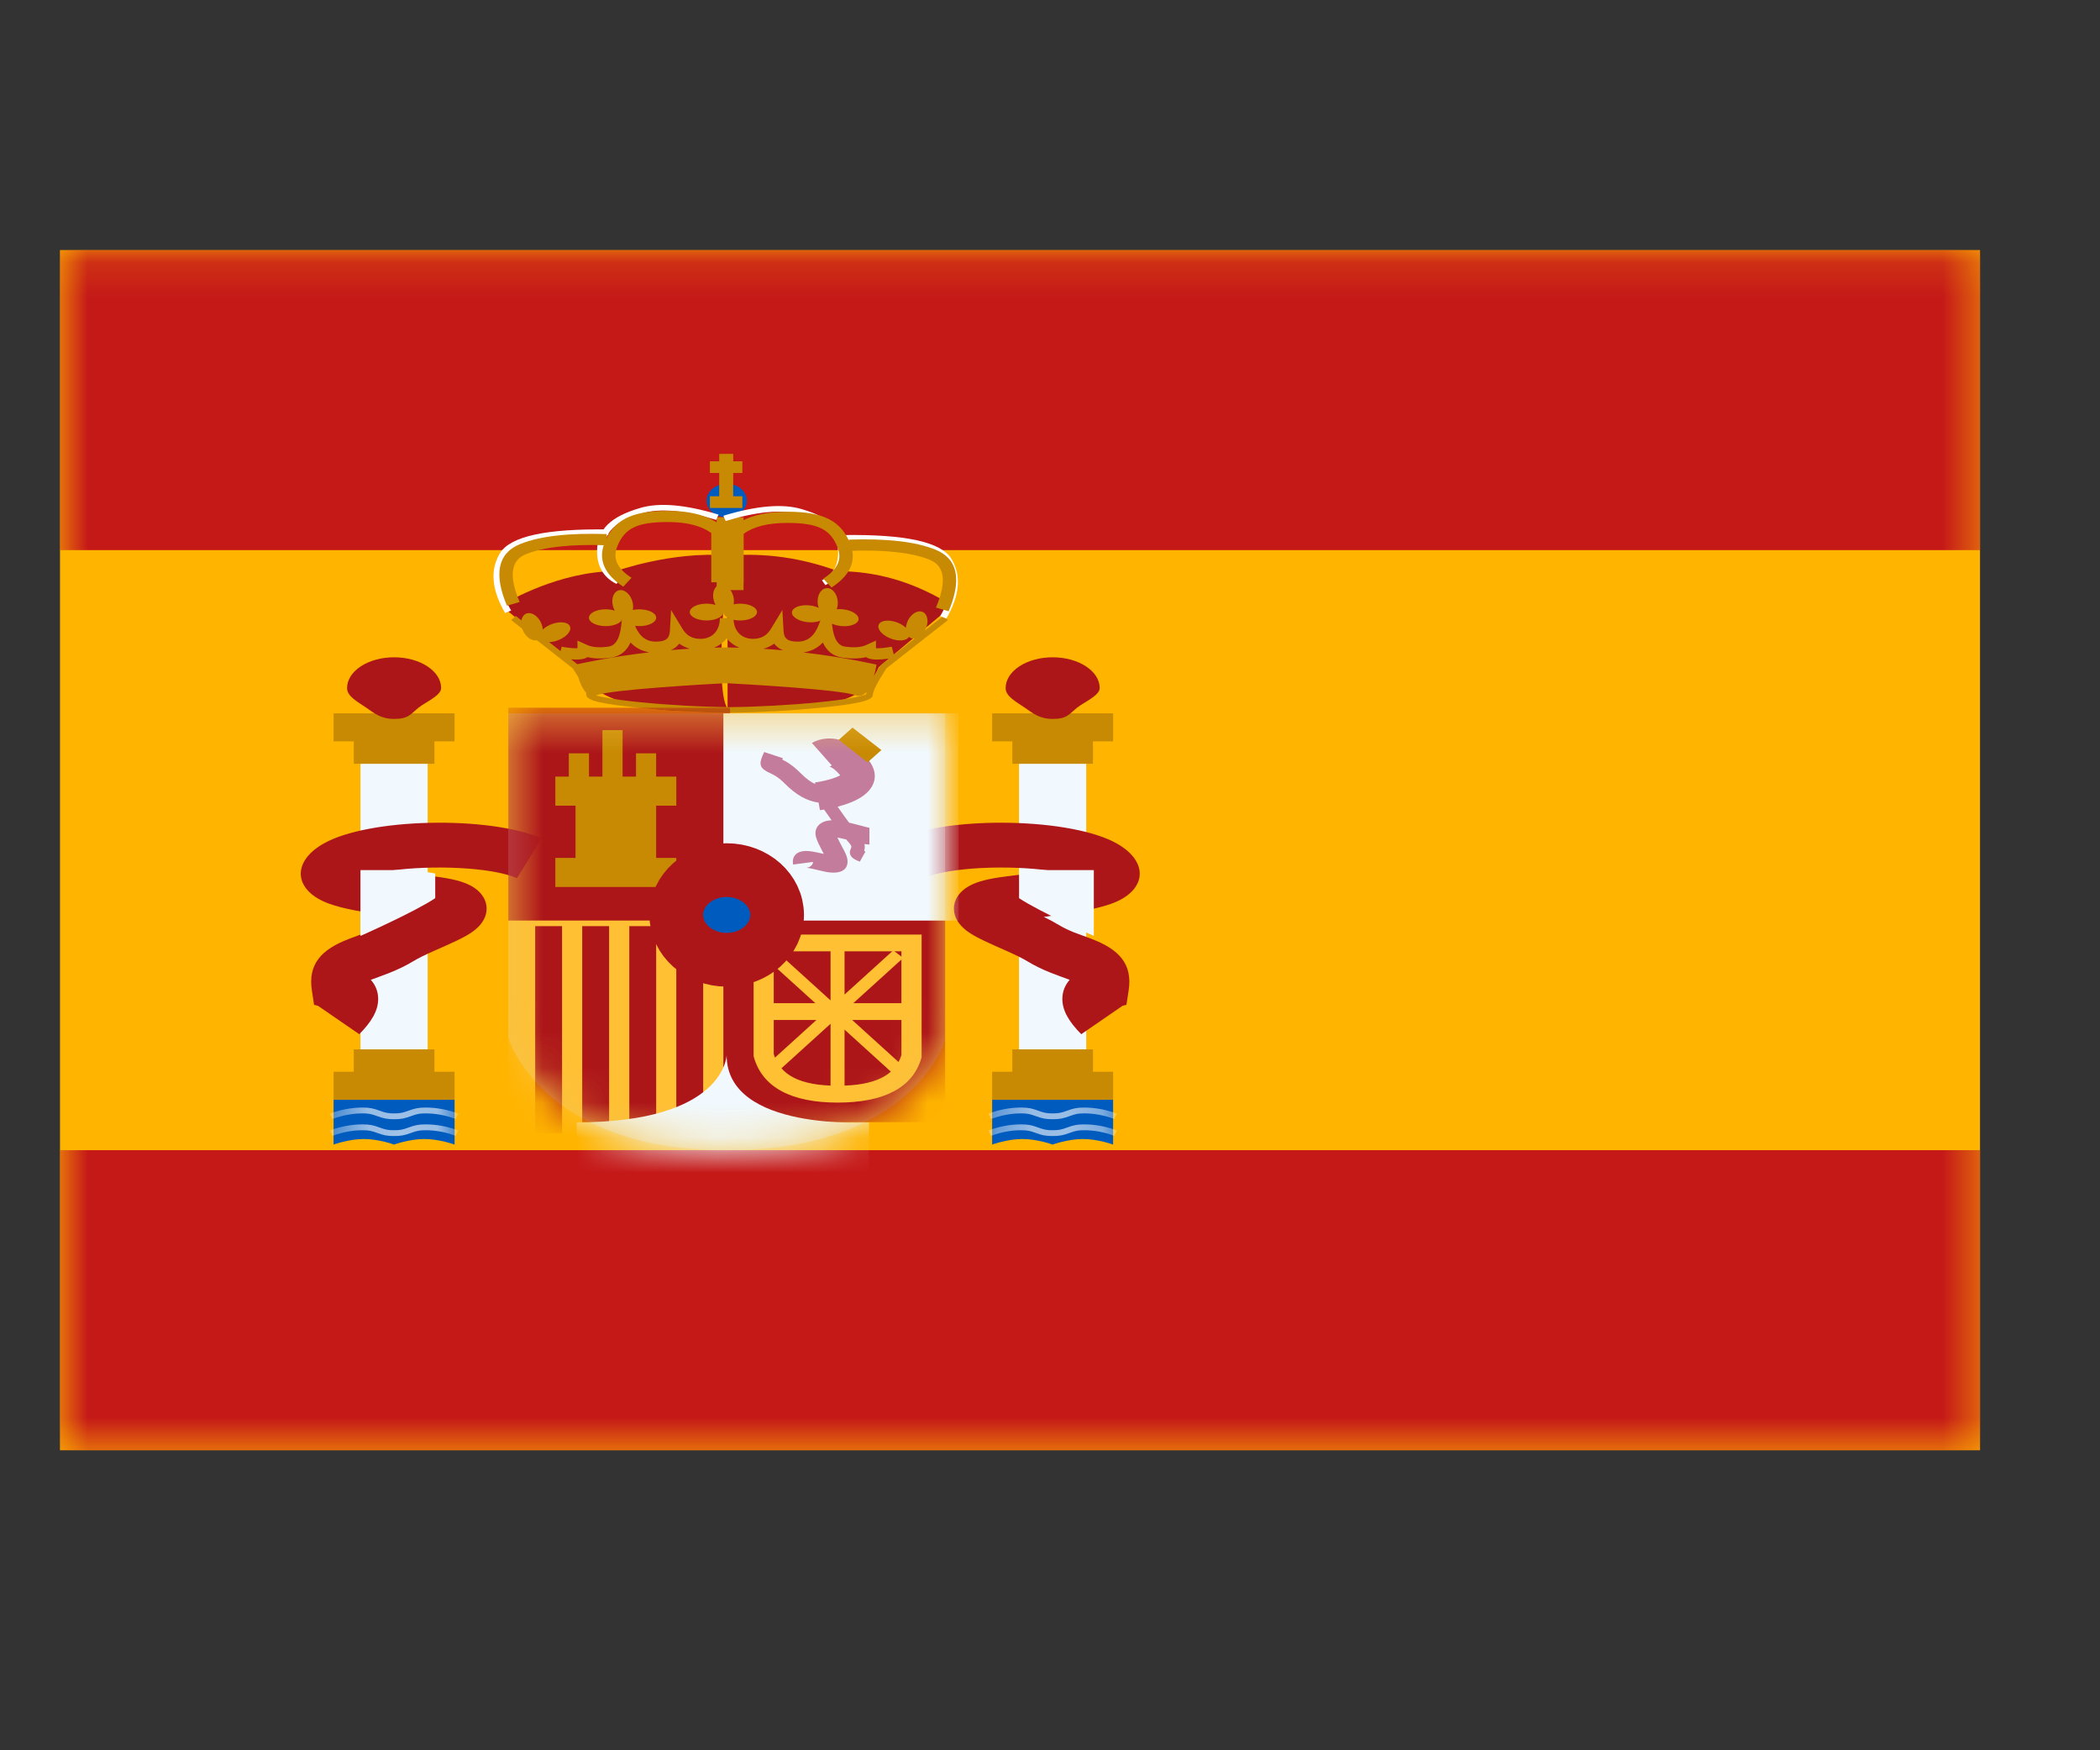 <svg width="60" height="50" viewBox="0 0 60 50" fill="none" xmlns="http://www.w3.org/2000/svg">
<rect x="0" y="0" width="60" height="50" fill="#333333" stroke="none"/>
<mask id="mask0_32_444" style="mask-type:alpha" maskUnits="userSpaceOnUse" x="0" y="0" width="60" height="50">
<rect width="60" height="50" fill="#D9D9D9"/>
</mask>
<g mask="url(#mask0_32_444)">
<path fill-rule="evenodd" clip-rule="evenodd" d="M1.714 7.144V41.429H56.572V7.144H1.714Z" fill="#FFB400"/>
<mask id="mask1_32_444" style="mask-type:luminance" maskUnits="userSpaceOnUse" x="1" y="7" width="56" height="35">
<path fill-rule="evenodd" clip-rule="evenodd" d="M1.714 7.144V41.429H56.572V7.144H1.714Z" fill="white"/>
</mask>
<g mask="url(#mask1_32_444)">
<path fill-rule="evenodd" clip-rule="evenodd" d="M1.714 7.144V15.715H56.572V7.144H1.714Z" fill="#C51918"/>
<path fill-rule="evenodd" clip-rule="evenodd" d="M1.714 32.857V41.429H56.572V32.857H1.714Z" fill="#C51918"/>
<rect x="10.299" y="21.818" width="1.92" height="8.32" fill="#F1F9FF"/>
<path fill-rule="evenodd" clip-rule="evenodd" d="M12.987 20.378H9.531V21.178H10.108V21.818H12.412V21.178H12.987V20.378Z" fill="#C88A02"/>
<path fill-rule="evenodd" clip-rule="evenodd" d="M12.412 30.617H12.988V31.417H9.531V30.617H10.107V29.977H12.412V30.617Z" fill="#C88A02"/>
<path fill-rule="evenodd" clip-rule="evenodd" d="M11.26 20.537C11.678 20.537 11.72 20.406 11.966 20.21C12.158 20.058 12.604 19.869 12.604 19.657C12.604 19.171 12.002 18.777 11.26 18.777C10.517 18.777 9.916 19.171 9.916 19.657C9.916 19.893 10.223 20.052 10.455 20.21C10.699 20.377 10.879 20.537 11.26 20.537Z" fill="#AD1619"/>
<path fill-rule="evenodd" clip-rule="evenodd" d="M9.531 31.418H12.988V32.697C12.988 32.697 12.556 32.538 12.123 32.538C11.691 32.538 11.259 32.697 11.259 32.697C11.259 32.697 10.828 32.538 10.396 32.538C9.963 32.538 9.531 32.697 9.531 32.697V31.418Z" fill="#005BBF"/>
<mask id="mask2_32_444" style="mask-type:luminance" maskUnits="userSpaceOnUse" x="9" y="31" width="4" height="2">
<path fill-rule="evenodd" clip-rule="evenodd" d="M9.531 31.418H12.988V32.697C12.988 32.697 12.556 32.538 12.123 32.538C11.691 32.538 11.259 32.697 11.259 32.697C11.259 32.697 10.828 32.538 10.396 32.538C9.963 32.538 9.531 32.697 9.531 32.697V31.418Z" fill="white"/>
</mask>
<g mask="url(#mask2_32_444)">
<path d="M9.5 32.447L9.425 32.294C9.736 32.178 10.049 32.12 10.361 32.12C10.563 32.12 10.669 32.144 10.848 32.21C11.006 32.269 11.088 32.287 11.26 32.287C11.432 32.287 11.514 32.269 11.672 32.21C11.851 32.144 11.957 32.12 12.159 32.12C12.472 32.12 12.784 32.178 13.095 32.294L13.02 32.447C12.732 32.34 12.445 32.287 12.159 32.287C11.987 32.287 11.905 32.305 11.747 32.363C11.568 32.43 11.462 32.453 11.26 32.453C11.058 32.453 10.953 32.43 10.773 32.363C10.615 32.305 10.534 32.287 10.361 32.287C10.075 32.287 9.788 32.34 9.5 32.447Z" fill="white"/>
<path d="M9.5 31.966L9.425 31.812C9.736 31.697 10.049 31.639 10.361 31.639C10.564 31.639 10.669 31.663 10.849 31.729C11.006 31.788 11.088 31.806 11.26 31.806C11.433 31.806 11.514 31.788 11.672 31.729C11.851 31.663 11.957 31.639 12.159 31.639C12.472 31.639 12.784 31.697 13.096 31.812L13.02 31.966C12.732 31.859 12.445 31.806 12.159 31.806C11.987 31.806 11.905 31.824 11.747 31.883C11.568 31.949 11.462 31.973 11.26 31.973C11.058 31.973 10.953 31.949 10.773 31.883C10.616 31.824 10.534 31.806 10.361 31.806C10.075 31.806 9.788 31.859 9.5 31.966Z" fill="white"/>
</g>
<rect x="29.115" y="21.818" width="1.92" height="8.32" fill="#F1F9FF"/>
<path fill-rule="evenodd" clip-rule="evenodd" d="M31.803 20.378H28.347V21.178H28.924V21.818H31.227V21.178H31.803V20.378Z" fill="#C88A02"/>
<path fill-rule="evenodd" clip-rule="evenodd" d="M31.227 30.617H31.803V31.417H28.347V30.617H28.923V29.977H31.227V30.617Z" fill="#C88A02"/>
<path fill-rule="evenodd" clip-rule="evenodd" d="M30.076 20.537C30.493 20.537 30.536 20.406 30.782 20.21C30.974 20.058 31.42 19.869 31.42 19.657C31.42 19.171 30.818 18.777 30.076 18.777C29.333 18.777 28.732 19.171 28.732 19.657C28.732 19.893 29.039 20.052 29.271 20.21C29.515 20.377 29.695 20.537 30.076 20.537Z" fill="#AD1619"/>
<path fill-rule="evenodd" clip-rule="evenodd" d="M28.347 31.418H31.803V32.697C31.803 32.697 31.371 32.538 30.939 32.538C30.507 32.538 30.075 32.697 30.075 32.697C30.075 32.697 29.643 32.538 29.211 32.538C28.779 32.538 28.347 32.697 28.347 32.697V31.418Z" fill="#005BBF"/>
<mask id="mask3_32_444" style="mask-type:luminance" maskUnits="userSpaceOnUse" x="28" y="31" width="4" height="2">
<path fill-rule="evenodd" clip-rule="evenodd" d="M28.347 31.418H31.803V32.697C31.803 32.697 31.371 32.538 30.939 32.538C30.507 32.538 30.075 32.697 30.075 32.697C30.075 32.697 29.643 32.538 29.211 32.538C28.779 32.538 28.347 32.697 28.347 32.697V31.418Z" fill="white"/>
</mask>
<g mask="url(#mask3_32_444)">
<path d="M28.316 32.447L28.241 32.294C28.552 32.178 28.864 32.12 29.177 32.12C29.379 32.12 29.485 32.144 29.664 32.21C29.822 32.269 29.904 32.287 30.076 32.287C30.248 32.287 30.33 32.269 30.488 32.21C30.667 32.144 30.773 32.12 30.975 32.12C31.288 32.12 31.6 32.178 31.911 32.294L31.836 32.447C31.548 32.34 31.261 32.287 30.975 32.287C30.802 32.287 30.721 32.305 30.563 32.363C30.384 32.43 30.278 32.453 30.076 32.453C29.874 32.453 29.768 32.43 29.589 32.363C29.431 32.305 29.35 32.287 29.177 32.287C28.891 32.287 28.604 32.34 28.316 32.447Z" fill="white"/>
<path d="M28.316 31.966L28.241 31.812C28.552 31.697 28.864 31.639 29.177 31.639C29.38 31.639 29.485 31.663 29.665 31.729C29.822 31.788 29.904 31.806 30.076 31.806C30.248 31.806 30.33 31.788 30.488 31.729C30.667 31.663 30.773 31.639 30.975 31.639C31.288 31.639 31.6 31.697 31.912 31.812L31.836 31.966C31.548 31.859 31.261 31.806 30.975 31.806C30.803 31.806 30.721 31.824 30.563 31.883C30.384 31.949 30.278 31.973 30.076 31.973C29.874 31.973 29.768 31.949 29.589 31.883C29.431 31.824 29.35 31.806 29.177 31.806C28.891 31.806 28.604 31.859 28.316 31.966Z" fill="white"/>
</g>
<path fill-rule="evenodd" clip-rule="evenodd" d="M10.265 29.544C10.611 29.194 10.805 28.876 10.805 28.538C10.805 28.325 10.729 28.141 10.595 27.99L10.618 27.982C10.616 27.983 10.998 27.844 11.13 27.791C11.378 27.692 11.595 27.587 11.808 27.459C11.943 27.377 12.125 27.287 12.401 27.163C12.449 27.142 12.579 27.085 12.662 27.048L12.662 27.048L12.732 27.017C12.866 26.957 12.966 26.911 13.06 26.866C13.35 26.726 13.541 26.61 13.688 26.455C14.035 26.088 13.963 25.591 13.476 25.315C13.238 25.18 12.916 25.102 12.445 25.041L12.347 25.029L12.347 25.029C12.186 25.008 11.877 24.968 11.771 24.954C11.545 24.925 11.344 24.897 11.164 24.871C12.345 24.707 14.03 24.767 14.771 25.086L15.476 23.949C13.965 23.299 10.523 23.365 9.237 24.103C8.294 24.645 8.42 25.463 9.402 25.815C9.812 25.962 10.346 26.06 11.335 26.193C11.17 26.273 11.032 26.346 10.904 26.424C10.774 26.502 10.635 26.569 10.466 26.637C10.386 26.669 10.147 26.756 10.037 26.796L9.982 26.817C9.183 27.119 8.795 27.538 8.911 28.295L8.973 28.704L9.086 28.733L10.265 29.544ZM9.277 28.485L9.274 28.491L9.276 28.487L9.277 28.485ZM30.353 28.538C30.353 28.876 30.547 29.194 30.893 29.544L32.072 28.733L32.184 28.704L32.247 28.295C32.363 27.538 31.975 27.119 31.176 26.817L31.121 26.796C31.011 26.756 30.772 26.669 30.691 26.637C30.522 26.569 30.383 26.502 30.253 26.424C30.125 26.346 29.988 26.273 29.822 26.193C30.811 26.06 31.346 25.962 31.756 25.815C32.737 25.463 32.864 24.645 31.921 24.103C30.635 23.365 27.192 23.299 25.681 23.949L26.386 25.086C27.128 24.767 28.813 24.707 29.994 24.871C29.814 24.897 29.613 24.925 29.387 24.954C29.281 24.968 28.972 25.008 28.811 25.029L28.713 25.041C28.241 25.102 27.92 25.18 27.681 25.315C27.195 25.591 27.123 26.088 27.47 26.455C27.616 26.61 27.808 26.726 28.098 26.866C28.191 26.911 28.291 26.957 28.426 27.017L28.496 27.048L28.496 27.048C28.579 27.085 28.708 27.142 28.756 27.163C29.033 27.287 29.215 27.377 29.35 27.459C29.562 27.587 29.78 27.692 30.027 27.791C30.16 27.844 30.542 27.983 30.54 27.982L30.562 27.99C30.429 28.141 30.353 28.325 30.353 28.538Z" fill="#AD1619"/>
<path d="M11.869 24.856L12.435 24.954V25.658C11.832 26.059 10.299 26.736 10.299 26.736V24.856H11.869Z" fill="#F1F9FF"/>
<path d="M29.682 24.856L29.116 24.954V25.658C29.719 26.059 31.252 26.736 31.252 26.736V24.856H29.682Z" fill="#F1F9FF"/>
<path fill-rule="evenodd" clip-rule="evenodd" d="M27.045 17.437V17.203C26.057 16.612 25.023 16.317 23.942 16.317C22.906 15.935 21.857 15.787 20.796 15.872C20.796 15.87 20.796 15.868 20.796 15.868C19.2 15.738 17.592 16.317 17.592 16.317C15.971 16.317 14.489 17.203 14.489 17.203V17.438L16.426 19.058C16.426 19.058 16.971 20.618 20.788 20.252V20.255C20.788 20.255 23.316 20.198 23.494 20.149C23.564 20.129 23.637 20.111 23.712 20.093C24.207 19.973 24.772 19.835 25.108 19.058L27.045 17.437ZM20.788 15.944C20.733 16.481 20.418 19.737 20.788 20.241V15.944Z" fill="#AD1619"/>
<path fill-rule="evenodd" clip-rule="evenodd" d="M15.966 18.786L15.968 18.781L14.605 17.713L14.737 17.596L16.015 18.599L16.048 18.474C16.257 18.511 16.41 18.525 16.499 18.517V18.3L16.782 18.428C16.922 18.491 17.121 18.508 17.384 18.472C17.577 18.446 17.708 18.259 17.75 17.861L17.836 17.057L18.125 17.827C18.255 18.176 18.455 18.329 18.738 18.329C19.015 18.329 19.126 18.245 19.139 18.032L19.174 17.427L19.502 17.967C19.62 18.162 19.783 18.25 20.015 18.25C20.346 18.25 20.568 18.02 20.568 17.658H20.574H20.952H20.958C20.958 18.02 21.18 18.25 21.512 18.25C21.743 18.25 21.906 18.162 22.025 17.967L22.353 17.427L22.388 18.032C22.4 18.245 22.511 18.329 22.788 18.329C23.072 18.329 23.271 18.176 23.401 17.827L23.69 17.057L23.776 17.861C23.819 18.259 23.949 18.446 24.142 18.472C24.405 18.508 24.605 18.491 24.744 18.428L25.027 18.3V18.517C25.116 18.525 25.269 18.511 25.479 18.474L25.539 18.706L26.954 17.596L27.086 17.713L25.325 19.093C25.068 19.488 24.938 19.748 24.938 19.856C24.938 20.021 24.424 20.119 23.418 20.22C22.631 20.298 21.702 20.351 20.942 20.359V20.36L20.849 20.36L20.749 20.36V20.359C19.989 20.351 19.06 20.298 18.273 20.22C17.268 20.119 16.753 20.021 16.753 19.856C16.753 19.836 16.748 19.81 16.739 19.778C16.638 19.671 16.567 19.495 16.519 19.337C16.475 19.263 16.424 19.181 16.366 19.093L15.977 18.788L15.966 18.786ZM25.404 18.812C25.089 18.858 24.863 18.854 24.742 18.772C24.554 18.818 24.333 18.822 24.08 18.788C23.811 18.751 23.623 18.602 23.51 18.354C23.363 18.51 23.177 18.607 22.954 18.638C24.182 18.783 25.042 18.987 25.042 18.987C25.042 18.987 25.021 19.139 24.969 19.317C25.024 19.224 25.089 19.12 25.163 19.006L25.182 18.986L25.404 18.812ZM22.372 18.577C22.266 18.533 22.181 18.469 22.119 18.387C22.028 18.454 21.924 18.503 21.809 18.533C22.001 18.546 22.189 18.56 22.372 18.577ZM21.129 18.502C20.98 18.445 20.856 18.352 20.763 18.235C20.671 18.352 20.548 18.443 20.401 18.501C20.488 18.499 20.576 18.497 20.664 18.496V18.496L20.741 18.496L20.819 18.496V18.496C20.923 18.497 21.026 18.499 21.129 18.502ZM16.495 18.975L16.317 18.835C16.531 18.852 16.69 18.836 16.784 18.772C16.973 18.818 17.194 18.822 17.446 18.788C17.715 18.751 17.903 18.602 18.016 18.354C18.159 18.506 18.339 18.601 18.553 18.635C17.494 18.759 16.704 18.928 16.495 18.975ZM19.709 18.531C19.524 18.543 19.343 18.556 19.166 18.572C19.267 18.528 19.348 18.466 19.407 18.387C19.496 18.452 19.597 18.5 19.709 18.531ZM24.434 19.859C24.568 19.912 24.676 19.86 24.761 19.759C24.754 19.787 24.749 19.812 24.747 19.834C24.736 19.84 24.719 19.848 24.696 19.856C24.633 19.878 24.536 19.901 24.411 19.925C24.164 19.972 23.812 20.019 23.395 20.061C22.583 20.142 21.618 20.195 20.849 20.2C20.08 20.196 19.11 20.142 18.296 20.061C17.879 20.019 17.527 19.972 17.28 19.925C17.175 19.905 17.09 19.886 17.028 19.867C17.035 19.864 17.042 19.862 17.049 19.859C17.468 19.696 20.241 19.542 20.741 19.516C21.241 19.542 24.014 19.696 24.434 19.859ZM24.963 19.829C24.962 19.829 24.961 19.83 24.96 19.831L24.962 19.83L24.963 19.829Z" fill="#C88A02"/>
<path fill-rule="evenodd" clip-rule="evenodd" d="M20.764 14.781C21.082 14.781 21.34 14.566 21.34 14.301C21.34 14.036 21.082 13.821 20.764 13.821C20.446 13.821 20.188 14.036 20.188 14.301C20.188 14.566 20.446 14.781 20.764 14.781Z" fill="#005BBF"/>
<path fill-rule="evenodd" clip-rule="evenodd" d="M20.389 17.137C20.401 17.19 20.421 17.239 20.445 17.282C20.37 17.259 20.282 17.245 20.188 17.245C19.922 17.245 19.708 17.352 19.708 17.485C19.708 17.617 19.922 17.725 20.188 17.725C20.453 17.725 20.668 17.617 20.668 17.485L20.667 17.478L20.668 17.478L20.668 17.485C20.668 17.617 20.883 17.725 21.148 17.725C21.413 17.725 21.628 17.617 21.628 17.485C21.628 17.352 21.413 17.245 21.148 17.245C21.081 17.245 21.017 17.252 20.96 17.264C20.973 17.199 20.973 17.123 20.955 17.046C20.904 16.829 20.736 16.674 20.58 16.699C20.424 16.724 20.339 16.921 20.389 17.137ZM17.565 17.443C17.54 17.4 17.521 17.351 17.509 17.298C17.458 17.081 17.544 16.885 17.7 16.86C17.856 16.834 18.024 16.99 18.074 17.206C18.093 17.284 18.093 17.36 18.079 17.425C18.137 17.413 18.201 17.406 18.268 17.406C18.533 17.406 18.748 17.514 18.748 17.646C18.748 17.779 18.533 17.886 18.268 17.886C18.003 17.886 17.788 17.779 17.788 17.646L17.788 17.639L17.787 17.639L17.787 17.646C17.787 17.779 17.573 17.886 17.307 17.886C17.042 17.886 16.827 17.779 16.827 17.646C16.827 17.514 17.042 17.406 17.307 17.406C17.402 17.406 17.49 17.42 17.565 17.443ZM23.063 17.772C23.324 17.802 23.553 17.722 23.578 17.592C23.559 17.722 23.753 17.852 24.014 17.882C24.276 17.913 24.507 17.832 24.529 17.7C24.551 17.569 24.356 17.438 24.094 17.407C24.028 17.399 23.964 17.399 23.905 17.404C23.929 17.341 23.941 17.267 23.936 17.188C23.922 16.967 23.782 16.794 23.623 16.801C23.464 16.808 23.347 16.992 23.361 17.213C23.364 17.266 23.375 17.317 23.392 17.363C23.322 17.331 23.237 17.307 23.143 17.296C22.881 17.265 22.65 17.347 22.628 17.478C22.605 17.61 22.8 17.741 23.063 17.772ZM23.58 17.583L23.579 17.583L23.579 17.587L23.58 17.583ZM25.407 18.224C25.64 18.328 25.891 18.317 25.965 18.2L25.969 18.194C25.992 18.214 26.02 18.229 26.051 18.237C26.203 18.276 26.389 18.136 26.467 17.924C26.544 17.713 26.484 17.51 26.332 17.472C26.18 17.433 25.993 17.573 25.916 17.784C25.897 17.835 25.886 17.886 25.883 17.934C25.831 17.884 25.761 17.837 25.677 17.8C25.443 17.696 25.192 17.707 25.118 17.824C25.043 17.941 25.172 18.12 25.407 18.224ZM15.986 18.273C15.752 18.376 15.501 18.366 15.427 18.248C15.425 18.247 15.424 18.245 15.423 18.243C15.4 18.263 15.373 18.278 15.341 18.286C15.189 18.325 15.003 18.185 14.925 17.974C14.848 17.762 14.909 17.56 15.061 17.521C15.213 17.482 15.399 17.622 15.476 17.833C15.495 17.884 15.506 17.935 15.509 17.983C15.561 17.933 15.632 17.886 15.715 17.849C15.949 17.745 16.2 17.756 16.274 17.873C16.349 17.99 16.22 18.169 15.986 18.273Z" fill="#C88A02"/>
<path fill-rule="evenodd" clip-rule="evenodd" d="M20.549 12.966H20.949V13.178H21.21V13.511H20.949V14.177H21.21V14.511H20.283V14.177H20.549V13.511H20.283V13.178H20.549V12.966Z" fill="#C88A02"/>
<rect x="20.476" y="14.777" width="0.768" height="2.08" fill="#C88A02"/>
<path d="M17.384 15.125L17.381 15.285C15.678 15.26 14.702 15.467 14.454 15.88C14.197 16.306 14.245 16.825 14.604 17.441L14.431 17.511C14.048 16.853 13.996 16.284 14.282 15.808C14.576 15.318 15.61 15.099 17.384 15.125Z" fill="white"/>
<path d="M17.713 16.544L17.615 16.682C17.244 16.497 17.059 16.182 17.059 15.748C17.059 15.125 17.444 14.759 18.297 14.509C18.841 14.349 19.584 14.415 20.529 14.7L20.463 14.851C19.557 14.577 18.855 14.515 18.36 14.66C17.578 14.889 17.251 15.2 17.251 15.748C17.251 16.129 17.405 16.391 17.713 16.544Z" fill="white"/>
<path d="M14.846 17.197L14.484 17.303C14.108 16.411 14.215 15.805 14.857 15.544C15.424 15.314 16.248 15.22 17.336 15.257L17.321 15.576C16.291 15.542 15.524 15.629 15.026 15.832C14.604 16.003 14.527 16.439 14.846 17.197Z" fill="#C88A02"/>
<path d="M19.079 14.913C18.201 14.913 17.84 15.091 17.634 15.618C17.503 15.953 17.63 16.239 18.043 16.506L17.808 16.759C17.273 16.413 17.085 15.989 17.269 15.518C17.532 14.848 18.047 14.593 19.079 14.593C19.755 14.593 20.282 14.741 20.649 15.043L20.706 15.09V16.633H20.322V15.226C20.035 15.019 19.624 14.913 19.079 14.913Z" fill="#C88A02"/>
<path d="M24.084 15.285L24.088 15.445C25.79 15.42 26.767 15.627 27.015 16.04C27.271 16.466 27.223 16.985 26.864 17.601L27.037 17.671C27.42 17.014 27.472 16.444 27.186 15.968C26.892 15.478 25.859 15.259 24.084 15.285Z" fill="white"/>
<path d="M23.483 16.577L23.582 16.714C23.952 16.53 24.138 16.215 24.138 15.781C24.138 15.158 23.753 14.792 22.9 14.542C22.356 14.382 21.612 14.447 20.668 14.733L20.733 14.883C21.64 14.609 22.342 14.547 22.836 14.693C23.618 14.922 23.946 15.233 23.946 15.781C23.946 16.162 23.792 16.423 23.483 16.577Z" fill="white"/>
<path d="M26.742 17.356L27.104 17.462C27.48 16.57 27.372 15.964 26.73 15.703C26.164 15.472 25.339 15.379 24.251 15.415L24.267 15.735C25.297 15.7 26.063 15.787 26.562 15.99C26.984 16.162 27.061 16.598 26.742 17.356Z" fill="#C88A02"/>
<path d="M22.487 14.938C23.365 14.938 23.726 15.116 23.932 15.642C24.063 15.977 23.936 16.263 23.523 16.531L23.758 16.783C24.293 16.438 24.481 16.014 24.297 15.543C24.034 14.872 23.519 14.618 22.487 14.618C21.811 14.618 21.284 14.766 20.917 15.067L20.86 15.114V16.657H21.244V15.251C21.53 15.043 21.942 14.938 22.487 14.938Z" fill="#C88A02"/>
<path opacity="0.3" fill-rule="evenodd" clip-rule="evenodd" d="M14.523 20.378H27.003V29.722C27.003 29.722 26.076 32.858 20.763 32.858C15.45 32.858 14.523 29.639 14.523 29.639V20.378Z" fill="#E1E5E8"/>
<mask id="mask4_32_444" style="mask-type:luminance" maskUnits="userSpaceOnUse" x="14" y="20" width="14" height="13">
<path fill-rule="evenodd" clip-rule="evenodd" d="M14.523 20.378H27.003V29.722C27.003 29.722 26.076 32.858 20.763 32.858C15.45 32.858 14.523 29.639 14.523 29.639V20.378Z" fill="white"/>
</mask>
<g mask="url(#mask4_32_444)">
<rect x="14.523" y="26.138" width="6.336" height="6.24" fill="#FFC034"/>
<rect x="15.291" y="26.457" width="0.768" height="5.92" fill="#AD1619"/>
<rect x="17.98" y="26.457" width="0.768" height="5.92" fill="#AD1619"/>
<rect x="16.635" y="26.457" width="0.768" height="5.92" fill="#AD1619"/>
<rect x="19.323" y="26.457" width="0.768" height="5.92" fill="#AD1619"/>
<rect x="14.523" y="20.217" width="6.336" height="6.08" fill="#AD1619"/>
<rect x="20.668" y="25.977" width="6.336" height="6.08" fill="#AD1619"/>
<rect x="20.668" y="20.378" width="6.72" height="5.92" fill="#F1F9FF"/>
<path fill-rule="evenodd" clip-rule="evenodd" d="M17.212 20.857H17.788V22.185H18.172V21.52H18.747V22.185H19.323V23.015H18.747V24.508H19.323V25.338H15.867V24.508H16.444V23.015H15.867V22.185H16.252V21.52H16.828V22.185H17.212V20.857Z" fill="#C88A02"/>
<path fill-rule="evenodd" clip-rule="evenodd" d="M23.706 21.896C23.698 21.898 23.695 21.898 23.703 21.901C23.774 21.922 23.878 21.995 24.007 22.147C23.957 22.177 23.873 22.213 23.766 22.247C23.662 22.279 23.546 22.307 23.43 22.329C23.361 22.342 23.309 22.35 23.284 22.353L23.292 22.398C23.165 22.342 23.028 22.241 22.88 22.091C22.731 21.94 22.59 21.831 22.449 21.75C22.421 21.734 22.386 21.716 22.351 21.699L22.369 21.66L21.834 21.483C21.69 21.784 21.677 21.91 21.914 22.043C21.922 22.047 21.946 22.059 21.977 22.073C22.027 22.097 22.093 22.129 22.123 22.146C22.218 22.2 22.319 22.279 22.435 22.396C22.738 22.702 23.058 22.885 23.388 22.927L23.427 23.144C23.463 23.139 23.503 23.134 23.545 23.127C23.621 23.237 23.693 23.339 23.761 23.434C23.745 23.434 23.729 23.435 23.714 23.436C23.395 23.464 23.228 23.68 23.328 23.955C23.363 24.053 23.409 24.149 23.473 24.27L23.538 24.394C23.27 24.331 23.129 24.307 23.018 24.31C22.727 24.317 22.621 24.493 22.66 24.697L23.229 24.623C23.237 24.667 23.166 24.787 23.035 24.79C23.077 24.789 23.227 24.818 23.522 24.89C23.919 24.987 24.238 24.908 24.215 24.58C24.209 24.503 24.181 24.427 24.13 24.323C24.104 24.271 23.996 24.07 24 24.077C23.97 24.021 23.946 23.972 23.925 23.927C23.988 23.937 24.066 23.953 24.156 23.976C24.163 23.977 24.17 23.979 24.178 23.981C24.2 24.008 24.222 24.033 24.243 24.057C24.33 24.156 24.335 24.184 24.315 24.23C24.306 24.248 24.299 24.264 24.294 24.28C24.282 24.315 24.278 24.349 24.286 24.386C24.308 24.49 24.396 24.549 24.567 24.615L24.728 24.325C24.713 24.319 24.699 24.314 24.688 24.309C24.711 24.243 24.715 24.179 24.697 24.11C24.751 24.12 24.797 24.125 24.841 24.125V23.645C24.822 23.645 24.785 23.636 24.457 23.55C24.405 23.537 24.361 23.525 24.318 23.515C24.298 23.51 24.278 23.505 24.259 23.501C24.161 23.37 24.052 23.218 23.932 23.045C23.988 23.03 24.046 23.014 24.104 22.995C24.404 22.901 24.644 22.781 24.806 22.608C25.058 22.34 25.058 22.002 24.8 21.695C24.348 21.157 23.816 20.998 23.359 21.15C23.292 21.172 23.238 21.198 23.197 21.224L23.767 21.867C23.745 21.88 23.729 21.888 23.715 21.893C23.712 21.894 23.708 21.895 23.706 21.896Z" fill="#C37C9C"/>
<path d="M23.964 21.135L24.357 20.785L25.183 21.427L24.789 21.778L23.964 21.135Z" fill="#C88A02"/>
<path fill-rule="evenodd" clip-rule="evenodd" d="M26.332 30.201V26.698H21.532V30.171L21.539 30.198C21.782 31.061 22.61 31.498 23.932 31.498C25.252 31.498 26.08 31.073 26.324 30.228L26.332 30.201ZM23.931 31.016C22.871 31.016 22.292 30.719 22.107 30.113V27.176H25.755V30.141C25.572 30.727 24.992 31.016 23.931 31.016Z" fill="#FFC034"/>
<path fill-rule="evenodd" clip-rule="evenodd" d="M24.13 26.991H23.73V28.578L22.153 27.149L21.87 27.366L23.296 28.658H22.004V29.138H22.996H23.327L21.87 30.459L22.153 30.675L23.73 29.246V31.104H24.13V29.413L25.522 30.676L25.805 30.459L24.348 29.138H25.974V28.658H24.379L25.805 27.366L25.522 27.149L24.13 28.411V26.991Z" fill="#FFC034"/>
<path fill-rule="evenodd" clip-rule="evenodd" d="M24.828 32.062C24.828 32.062 20.761 32.328 20.761 30.143C20.761 30.143 20.722 32.062 16.476 32.062V33.787H24.828V32.062Z" fill="#F1F9FF"/>
<path fill-rule="evenodd" clip-rule="evenodd" d="M20.763 27.417C21.559 27.417 22.203 26.844 22.203 26.137C22.203 25.43 21.559 24.857 20.763 24.857C19.968 24.857 19.323 25.43 19.323 26.137C19.323 26.844 19.968 27.417 20.763 27.417Z" fill="#005BBF" stroke="#AD1619" stroke-width="1.535"/>
</g>
</g>
</g>
</svg>
